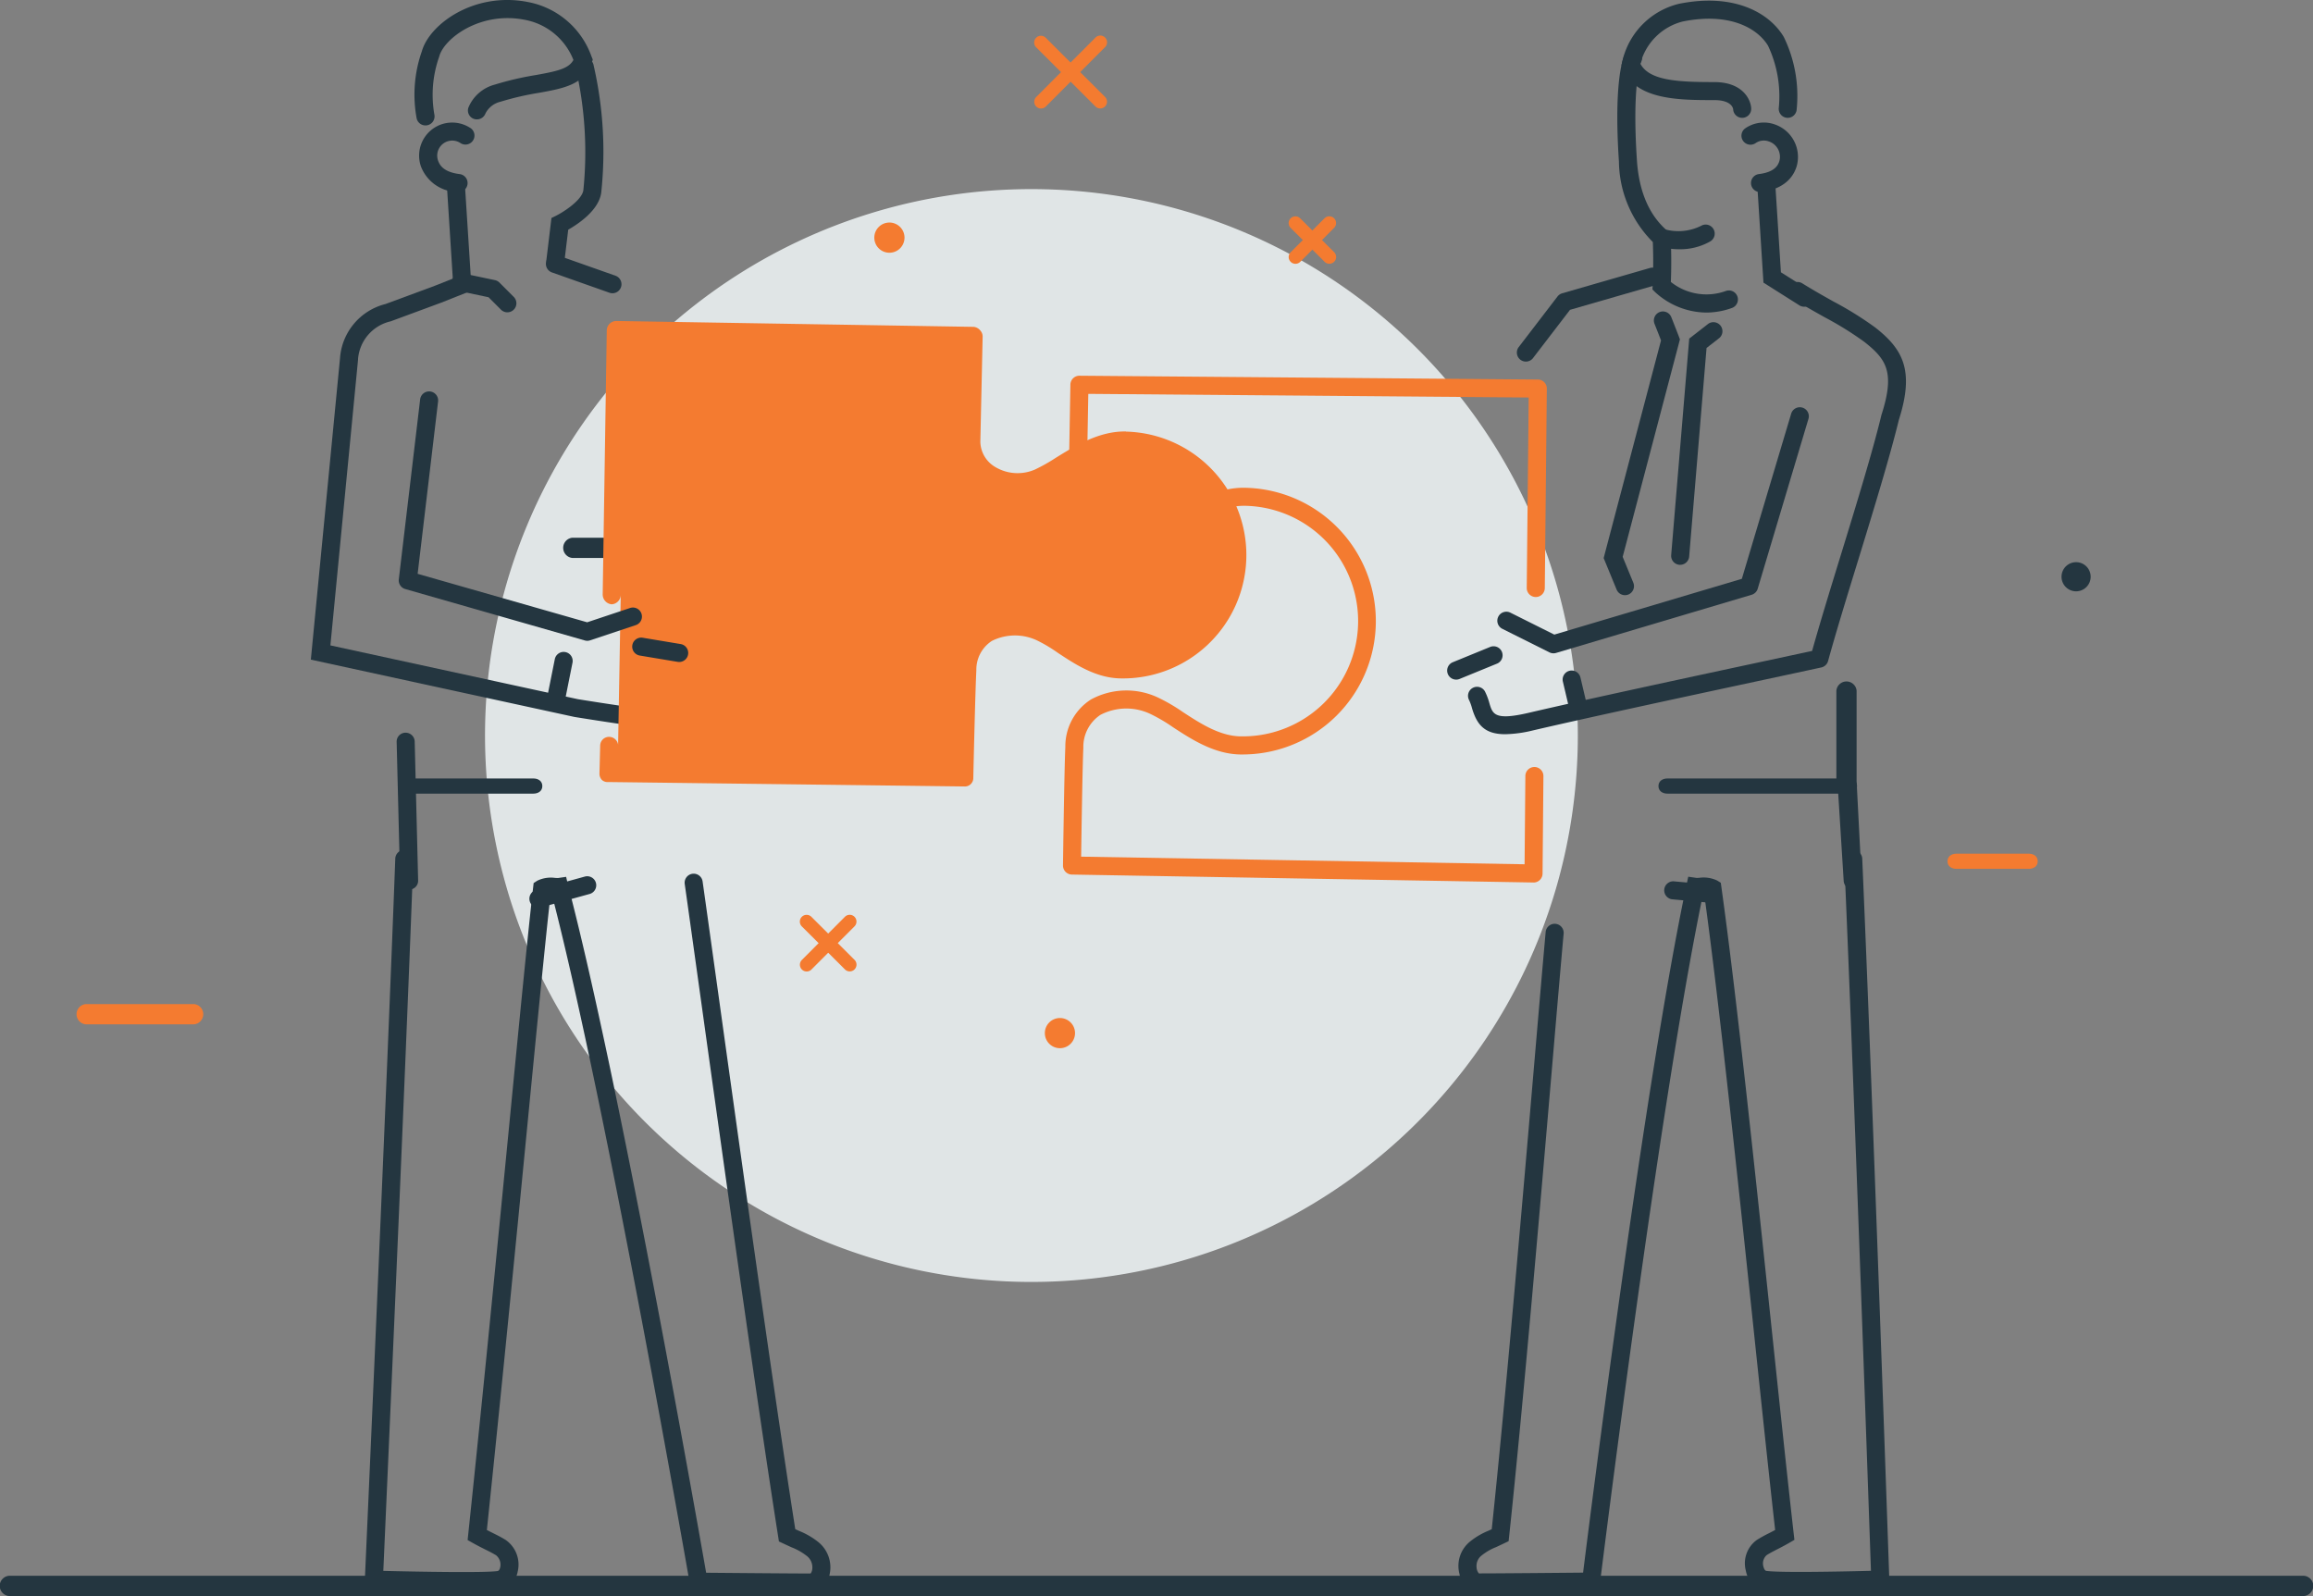 <svg xmlns="http://www.w3.org/2000/svg" width="227.535" height="157" viewBox="0 0 227.535 157">
  <rect x="0" y="0" width="227.535" height="157" fill="#808080" stroke="none"/>
  <g id="グループ_79" data-name="グループ 79" transform="translate(-1334.077 -257.221)">
    <path id="パス_68" data-name="パス 68" d="M1539.039,348.351a53.751,53.751,0,1,1-53.75-53.75A53.751,53.751,0,0,1,1539.039,348.351Z" transform="translate(-49.747 -18.777)" fill="#f1f7f8" opacity="0.85"/>
    <path id="パス_69" data-name="パス 69" d="M1545.405,461.724a1.484,1.484,0,1,1-1.485-1.486A1.484,1.484,0,0,1,1545.405,461.724Z" transform="translate(-105.575 -102.874)" fill="#f47b30"/>
    <path id="パス_70" data-name="パス 70" d="M1511.4,302.7a1.485,1.485,0,1,1-1.485-1.486A1.484,1.484,0,0,1,1511.4,302.7Z" transform="translate(-88.345 -22.101)" fill="#f47b30"/>
    <path id="パス_71" data-name="パス 71" d="M1748.432,370.765a1.433,1.433,0,1,1-1.433-1.433A1.432,1.432,0,0,1,1748.432,370.765Z" transform="translate(-208.692 -56.809)" fill="#243640"/>
    <path id="パス_72" data-name="パス 72" d="M1360.785,459.44H1350.13a1,1,0,0,1,0-1.991h10.655a1,1,0,0,1,0,1.991Z" transform="translate(-7.618 -101.455)" fill="#f47b30"/>
    <path id="パス_73" data-name="パス 73" d="M1460.683,366.441h-13.318a1,1,0,0,1,0-1.991h13.318a1,1,0,0,1,0,1.991Z" transform="translate(-56.981 -54.333)" fill="#243640"/>
    <path id="パス_74" data-name="パス 74" d="M1479.9,356.943h-6.66c-.49,0-.887-.256-.887-.746s.4-.747.887-.747h6.66c.49,0,.888.256.888.747S1480.385,356.943,1479.9,356.943Z" transform="translate(-70.077 -49.771)" fill="#243640"/>
    <path id="パス_75" data-name="パス 75" d="M1731.009,428.943h-7.1c-.491,0-.888-.256-.888-.746s.4-.747.888-.747h7.1c.491,0,.888.256.888.747S1731.5,428.943,1731.009,428.943Z" transform="translate(-197.365 -86.252)" fill="#f47b30"/>
    <path id="パス_76" data-name="パス 76" d="M1413.709,418.878a.87.87,0,0,1-.887-.846l-.339-13.68a.874.874,0,0,1,.866-.9h.022a.891.891,0,0,1,.887.868l.338,13.669a.864.864,0,0,1-.865.89Z" transform="translate(-39.386 -74.154)" fill="#243640"/>
    <path id="パス_77" data-name="パス 77" d="M1449.531,311.382a.882.882,0,0,1-.3-.051l-5.641-1.991a.888.888,0,1,1,.592-1.674l5.641,1.991a.888.888,0,0,1-.3,1.725Z" transform="translate(-55.201 -25.314)" fill="#243640"/>
    <path id="パス_78" data-name="パス 78" d="M1656.026,347.351a.889.889,0,0,1-.822-.55l-1.275-3.1,5.644-21.413c-.143-.37-.412-1.059-.64-1.629a.888.888,0,0,1,1.649-.66c.334.835.751,1.919.751,1.919l.1.268L1655.8,343.58l1.047,2.545a.888.888,0,0,1-.483,1.159A.877.877,0,0,1,1656.026,347.351Z" transform="translate(-162.097 -31.582)" fill="#243640"/>
    <path id="パス_79" data-name="パス 79" d="M1668.247,345.453l-.075,0a.888.888,0,0,1-.811-.958l1.775-21.293,1.8-1.4a.888.888,0,1,1,1.089,1.4l-1.185.922-1.71,20.516A.888.888,0,0,1,1668.247,345.453Z" transform="translate(-168.886 -32.672)" fill="#243640"/>
    <path id="パス_80" data-name="パス 80" d="M1450.959,500.864c-2.166,0-11.1-.057-11.19-.057l-.74.006-.126-.723c-.082-.47-8.147-46.8-13.527-67.611-.058,0-.113,0-.179,0-.529,4.76-1.306,12.728-2.276,22.7-1.114,11.436-2.5,25.631-3.973,39.688.23.12.442.226.651.33.411.205.8.4,1.2.65a2.953,2.953,0,0,1,1.179,3.124,2.059,2.059,0,0,1-1.779,1.694c-1.82.253-11.961-.016-12.392-.028l-.9-.024.04-.9c.021-.469,2.12-47.278,2.991-70.888a.888.888,0,1,1,1.775.065c-.8,21.794-2.655,63.347-2.952,70,3.361.082,9.942.2,11.233.017.176-.018.244-.282.257-.335a1.191,1.191,0,0,0-.388-1.211c-.335-.208-.671-.375-1.06-.569-.355-.178-.757-.378-1.239-.649l-.509-.286.061-.58c1.5-14.242,2.9-28.671,4.034-40.265,1.017-10.44,1.82-18.686,2.352-23.367l.047-.417.352-.228a3.054,3.054,0,0,1,1.784-.275c.114,0,.212.01.276.006l.785-.114.174.771c5.028,19.148,12.534,61.6,13.6,67.685,2.138.019,8.3.073,10.278.076a.972.972,0,0,0,.169-.575,1.412,1.412,0,0,0-.59-1.186,5.849,5.849,0,0,0-1.464-.82c-.219-.1-.481-.22-.805-.371l-.428-.2-.074-.466c-2.163-13.736-5.679-39-7.779-54.091-.617-4.425-1.112-7.985-1.417-10.136a.888.888,0,0,1,1.758-.25c.306,2.153.8,5.714,1.418,10.141,2.076,14.918,5.535,39.771,7.7,53.591l.365.167a7.518,7.518,0,0,1,1.791,1.015,3.2,3.2,0,0,1,1.22,3.283,2.023,2.023,0,0,1-1.532,1.637l-.159-.012Z" transform="translate(-36.977 -87.141)" fill="#243640"/>
    <path id="パス_81" data-name="パス 81" d="M1443.935,289.463a.878.878,0,0,1-.108-.006.887.887,0,0,1-.775-.988l.492-4.086.432-.212c.824-.408,2.572-1.562,2.707-2.521a36.908,36.908,0,0,0-.733-11.944.888.888,0,0,1,1.724-.425,38.035,38.035,0,0,1,.767,12.616c-.245,1.749-2.306,3.1-3.247,3.636l-.379,3.149A.888.888,0,0,1,1443.935,289.463Z" transform="translate(-55.22 -5.718)" fill="#243640"/>
    <path id="パス_82" data-name="パス 82" d="M1417.858,269.559a.887.887,0,0,1-.862-.683,12.837,12.837,0,0,1,.51-6.611c.757-2.688,5.188-5.9,10.479-4.836a8.25,8.25,0,0,1,6.209,5.346l.125.306-.1.314c-.717,2.149-2.789,2.523-5.189,2.956a28.271,28.271,0,0,0-3.805.882,2.223,2.223,0,0,0-1.463,1.151.9.9,0,0,1-1.128.535.878.878,0,0,1-.554-1.1,3.861,3.861,0,0,1,2.6-2.274,29.729,29.729,0,0,1,4.036-.941c2.1-.38,3.23-.621,3.7-1.484a6.4,6.4,0,0,0-4.771-3.948c-4.384-.876-7.948,1.827-8.425,3.592l-.019.061a11.249,11.249,0,0,0-.468,5.646.89.89,0,0,1-.866,1.089Z" transform="translate(-41.93)" fill="#243640"/>
    <path id="パス_83" data-name="パス 83" d="M1560.732,573.44H1334.957a1,1,0,0,1,0-1.991h225.775a1,1,0,0,1,0,1.991Z" transform="translate(0 -159.218)" fill="#243640"/>
    <path id="パス_84" data-name="パス 84" d="M1440.548,435.063a.888.888,0,0,1-.235-1.744l4.811-1.327a.888.888,0,0,1,.472,1.712l-4.812,1.327A.878.878,0,0,1,1440.548,435.063Z" transform="translate(-53.507 -88.545)" fill="#243640"/>
    <path id="パス_85" data-name="パス 85" d="M1428.152,346.289a2.7,2.7,0,0,1-.352-.023c-2.539-.331-6.291-.94-6.328-.946l-.046-.009-25.907-5.632,2.869-29.645a5.921,5.921,0,0,1,4.47-5.333l4.84-1.792,1.787-.709-.578-9.059a.888.888,0,0,1,1.772-.113l.66,10.347-3.005,1.192-4.963,1.834a4.143,4.143,0,0,0-3.208,3.7l0,.07-2.72,28.107,24.341,5.291c.319.052,3.843.62,6.251.934,1,.132,1.413-1.906,1.416-1.926a.888.888,0,0,1,1.75.3C1430.986,344.1,1430.086,346.289,1428.152,346.289Z" transform="translate(-30.864 -17.57)" fill="#243640"/>
    <path id="パス_86" data-name="パス 86" d="M1421.539,288.283a.878.878,0,0,1-.113-.007,3.91,3.91,0,0,1-3.587-2.52,3.252,3.252,0,0,1,2.018-4.132,3.266,3.266,0,0,1,2.9.393.888.888,0,0,1-1,1.465,1.476,1.476,0,0,0-2.232,1.7c.165.479.565,1.139,2.129,1.335a.888.888,0,0,1-.109,1.769Z" transform="translate(-42.356 -12.17)" fill="#243640"/>
    <path id="パス_87" data-name="パス 87" d="M1427.237,413.943H1415.25c-.49,0-.887-.256-.887-.746s.4-.746.887-.746h11.987c.491,0,.888.256.888.746S1427.728,413.943,1427.237,413.943Z" transform="translate(-40.698 -78.652)" fill="#243640"/>
    <path id="パス_88" data-name="パス 88" d="M1701.879,413.75a.888.888,0,0,1-.886-.843l-.608-9.71c0-.015-.111-.03-.111-.045V394.2a1,1,0,0,1,1.991,0v8.926l.5,9.688a.886.886,0,0,1-.839.932Z" transform="translate(-185.549 -69.038)" fill="#243640"/>
    <path id="パス_89" data-name="パス 89" d="M1631.027,358.113c-2.039,0-2.785-.952-3.259-2.542a4.612,4.612,0,0,0-.3-.831.888.888,0,0,1,1.566-.837,6.107,6.107,0,0,1,.44,1.161c.321,1.076.515,1.726,3.884.939,5.606-1.307,15.5-3.431,22.726-4.981,2.029-.435,3.8-.816,5.134-1.1.755-2.7,1.761-5.973,2.821-9.422,1.53-4.977,3.112-10.123,3.993-13.761,0-.021.011-.042.017-.062,1.347-4.19.473-5.453-1.694-7.16a32.323,32.323,0,0,0-3.911-2.425c-1.022-.574-2.079-1.167-3.141-1.83a.888.888,0,0,1,.941-1.506c1.027.641,2.065,1.225,3.069,1.789a33.371,33.371,0,0,1,4.141,2.578c2.691,2.119,3.855,4.194,2.3,9.067-.9,3.687-2.481,8.845-4.014,13.833-1.125,3.659-2.188,7.116-2.95,9.89a.888.888,0,0,1-.668.632c-1.375.3-3.352.723-5.662,1.219-6.812,1.462-17.106,3.67-22.7,4.975A12.349,12.349,0,0,1,1631.027,358.113Z" transform="translate(-148.881 -28.667)" fill="#243640"/>
    <path id="パス_90" data-name="パス 90" d="M1637.582,319.857a.888.888,0,0,1-.7-1.428l3.816-4.977a.886.886,0,0,1,.458-.313l8.627-2.489a.888.888,0,0,1,.493,1.707l-8.347,2.407-3.638,4.745A.885.885,0,0,1,1637.582,319.857Z" transform="translate(-153.405 -27.066)" fill="#243640"/>
    <path id="パス_91" data-name="パス 91" d="M1627.328,500.865h-.017l-.158.013a2.15,2.15,0,0,1-1.6-1.718,3.076,3.076,0,0,1,1.105-3.2,7.147,7.147,0,0,1,1.752-1.019c.1-.047.207-.095.325-.151,1.361-12.833,3.085-32.984,4.231-46.376.464-5.423.831-9.7,1.072-12.348a.888.888,0,1,1,1.768.162c-.241,2.638-.608,6.919-1.071,12.338-1.161,13.572-2.916,34.084-4.287,46.909l-.053.493-.447.214c-.316.151-.572.27-.786.37a5.435,5.435,0,0,0-1.411.814,1.3,1.3,0,0,0-.51,1.157,1.02,1.02,0,0,0,.229.615c1.953,0,8.075-.056,10.251-.076.779-6.241,6.122-48.539,10.172-67.644l.173-.814.824.12c.037,0,.136-.005.248-.01a3.106,3.106,0,0,1,1.78.269l.35.219.057.41c1.5,10.753,3.332,28.153,4.951,43.505.793,7.519,1.542,14.621,2.167,20.142l.066.578-.5.291c-.469.271-.862.473-1.209.649-.378.194-.7.36-1.027.567a1.108,1.108,0,0,0-.311,1.133c.01.04.1.4.295.415,1.321.182,7.219.071,10.281-.009-.225-6.516-1.632-47.006-2.631-69.994a.888.888,0,0,1,1.774-.077c1.083,24.934,2.647,70.447,2.662,70.9l.031.891-.891.026c-.39.012-9.564.28-11.432.024a2.15,2.15,0,0,1-1.814-1.763,2.829,2.829,0,0,1,1.078-3.045,13.446,13.446,0,0,1,1.176-.652c.2-.1.4-.207.624-.326-.613-5.439-1.337-12.309-2.1-19.568-1.586-15.045-3.381-32.06-4.858-42.825-.059,0-.112,0-.168,0-4.325,20.83-10.039,67.1-10.1,67.572l-.1.773-.777-.018C1638.424,500.808,1629.494,500.865,1627.328,500.865Z" transform="translate(-147.912 -87.141)" fill="#243640"/>
    <path id="パス_92" data-name="パス 92" d="M1665.464,292.851a7.548,7.548,0,0,1-5.015-1.995l-.281-.281.022-.4c0-.021.109-2,.016-4.265a11.374,11.374,0,0,1-3.333-7.9c-.546-8.178.475-10.372.594-10.595a.888.888,0,1,1,1.569.831h0s-.9,2.055-.392,9.646c.206,3.078,1.217,5.411,3.007,6.932l.293.249.019.383c.094,1.882.05,3.6.019,4.384a5.606,5.606,0,0,0,5.429.88.888.888,0,0,1,.6,1.671A7.482,7.482,0,0,1,1665.464,292.851Z" transform="translate(-163.538 -4.883)" fill="#243640"/>
    <path id="パス_93" data-name="パス 93" d="M1673.98,268.88a.889.889,0,0,1-.878-1.024h0a11.65,11.65,0,0,0-1.067-6.079c-1.077-1.756-3.841-3.292-8.4-2.371a5.77,5.77,0,0,0-4.155,4.145c.872,1.674,3.7,1.812,7.279,1.812,2.769,0,3.582,1.693,3.625,2.587a.888.888,0,0,1-1.774.085c-.016-.127-.189-.9-1.851-.9-3.484,0-7.818,0-9.041-3.183l-.094-.245.054-.256a7.525,7.525,0,0,1,5.6-5.789c5.495-1.109,8.921.943,10.295,3.235l.04.075a13.247,13.247,0,0,1,1.236,7.156A.888.888,0,0,1,1673.98,268.88Z" transform="translate(-164.037 -0.067)" fill="#243640"/>
    <path id="パス_94" data-name="パス 94" d="M1670.569,435.072c-.026,0-.054,0-.081,0l-3.65-.332a.888.888,0,1,1,.161-1.768l3.651.331a.888.888,0,0,1-.08,1.772Z" transform="translate(-168.216 -89.049)" fill="#243640"/>
    <path id="パス_95" data-name="パス 95" d="M1689.162,304.964a.884.884,0,0,1-.473-.137l-3.535-2.233-.6-9.453a.888.888,0,0,1,.83-.943.9.9,0,0,1,.943.83l.544,8.548,2.77,1.749a.888.888,0,0,1-.476,1.639Z" transform="translate(-177.602 -17.57)" fill="#243640"/>
    <path id="パス_96" data-name="パス 96" d="M1683.2,288.283a.888.888,0,0,1-.11-1.769c1.526-.192,1.883-.832,2.02-1.3a1.592,1.592,0,0,0-1.052-1.913,1.424,1.424,0,0,0-1.293.169.888.888,0,0,1-1.028-1.448,3.222,3.222,0,0,1,2.891-.4,3.384,3.384,0,0,1,2.187,4.095c-.295,1-1.141,2.261-3.5,2.559A.853.853,0,0,1,1683.2,288.283Z" transform="translate(-175.986 -12.17)" fill="#243640"/>
    <path id="パス_97" data-name="パス 97" d="M1683.679,413.943h-17.758c-.49,0-.888-.256-.888-.746s.4-.746.888-.746h17.758c.49,0,.888.256.888.746S1684.169,413.943,1683.679,413.943Z" transform="translate(-167.809 -78.652)" fill="#243640"/>
    <path id="パス_98" data-name="パス 98" d="M1505.815,332.321c-2.623-.057-4.985,1.4-6.882,2.571a17.171,17.171,0,0,1-2.093,1.179,4.289,4.289,0,0,1-3.951-.294,2.943,2.943,0,0,1-1.406-2.432L1491.71,323a.887.887,0,0,0-.249-.636.96.96,0,0,0-.626-.336l-35.2-.578h-.014a.945.945,0,0,0-.887.939l-.4,25.931a.974.974,0,0,0,.875,1h.013a.947.947,0,0,0,.888-.94l-.261,14.749a.9.9,0,0,0-.853-.768.869.869,0,0,0-.91.857l-.07,2.75a.882.882,0,0,0,.247.636.827.827,0,0,0,.627.2l35,.435h.013a.826.826,0,0,0,.887-.793c0-.086.193-8.613.3-10.625a3.366,3.366,0,0,1,1.529-2.9,5.08,5.08,0,0,1,4.54,0,15,15,0,0,1,1.945,1.17c1.651,1.093,3.7,2.456,6.1,2.517a12.141,12.141,0,1,0,.614-24.275Z" transform="translate(-60.968 -32.654)" fill="#f47b30" style="mix-blend-mode: multiply;isolation: isolate"/>
    <path id="パス_99" data-name="パス 99" d="M1638.556,362.79a.884.884,0,0,1-.4-.094l-4.642-2.32a.888.888,0,0,1,.793-1.589l4.33,2.163,18.448-5.487,4.843-16.211a.888.888,0,1,1,1.7.509l-4.981,16.671a.886.886,0,0,1-.6.6l-19.245,5.724A.877.877,0,0,1,1638.556,362.79Z" transform="translate(-151.659 -41.303)" fill="#243640"/>
    <path id="パス_100" data-name="パス 100" d="M1623.58,389.395a.888.888,0,0,1-.336-1.71l3.65-1.493a.888.888,0,1,1,.672,1.643l-3.65,1.493A.879.879,0,0,1,1623.58,389.395Z" transform="translate(-146.254 -65.32)" fill="#243640"/>
    <path id="パス_101" data-name="パス 101" d="M1464.785,386.768a.935.935,0,0,1-.147-.012l-3.733-.622a.888.888,0,0,1,.293-1.752l3.732.622a.888.888,0,0,1-.145,1.764Z" transform="translate(-63.894 -64.427)" fill="#243640"/>
    <path id="パス_102" data-name="パス 102" d="M1647.239,395.55a.888.888,0,0,1-.864-.685l-.664-2.821a.888.888,0,0,1,1.729-.406l.664,2.82a.888.888,0,0,1-.661,1.067A.9.9,0,0,1,1647.239,395.55Z" transform="translate(-157.89 -67.772)" fill="#243640"/>
    <path id="パス_103" data-name="パス 103" d="M1444.217,392.38a.878.878,0,0,1-.175-.017.889.889,0,0,1-.7-1.045l.664-3.318a.888.888,0,1,1,1.741.348l-.664,3.318A.889.889,0,0,1,1444.217,392.38Z" transform="translate(-55.356 -65.914)" fill="#243640"/>
    <path id="パス_104" data-name="パス 104" d="M1666.318,304.04a7.107,7.107,0,0,1-2-.278.888.888,0,1,1,.543-1.691,5.006,5.006,0,0,0,3.595-.336.888.888,0,0,1,.9,1.534A5.984,5.984,0,0,1,1666.318,304.04Z" transform="translate(-167.038 -22.3)" fill="#243640"/>
    <path id="パス_105" data-name="パス 105" d="M1432.218,359.922a.908.908,0,0,1-.245-.034l-17.666-5.058a.887.887,0,0,1-.637-.958l2.1-17.7a.888.888,0,1,1,1.764.209l-2.011,16.951L1432.2,358.1l4.219-1.406a.888.888,0,0,1,.562,1.685l-4.48,1.493A.887.887,0,0,1,1432.218,359.922Z" transform="translate(-40.362 -39.664)" fill="#243640"/>
    <g id="グループ_75" data-name="グループ 75" transform="translate(1460.844 278.5)">
      <path id="パス_106" data-name="パス 106" d="M1591.745,304.65a.666.666,0,0,1-.471-1.137l3.33-3.339a.666.666,0,0,1,.944.941l-3.331,3.339A.664.664,0,0,1,1591.745,304.65Z" transform="translate(-1591.075 -299.979)" fill="#f47b30"/>
      <path id="パス_107" data-name="パス 107" d="M1595.075,304.649a.664.664,0,0,1-.47-.195l-3.338-3.33a.666.666,0,0,1,.941-.943l3.338,3.33a.666.666,0,0,1-.471,1.138Z" transform="translate(-1591.071 -299.983)" fill="#f47b30"/>
    </g>
    <g id="グループ_76" data-name="グループ 76" transform="translate(1435.811 260.732)">
      <path id="パス_108" data-name="パス 108" d="M1541.023,271.442a.666.666,0,0,1-.472-1.136l5.818-5.834a.666.666,0,1,1,.943.94l-5.818,5.834A.665.665,0,0,1,1541.023,271.442Z" transform="translate(-1540.349 -264.277)" fill="#f47b30"/>
      <path id="パス_109" data-name="パス 109" d="M1546.841,271.442a.666.666,0,0,1-.47-.195l-5.833-5.818a.666.666,0,0,1,.941-.943l5.833,5.818a.666.666,0,0,1-.471,1.137Z" transform="translate(-1540.342 -264.284)" fill="#f47b30"/>
    </g>
    <g id="グループ_77" data-name="グループ 77" transform="translate(1412.76 347.211)">
      <path id="パス_110" data-name="パス 110" d="M1494.275,445.256a.666.666,0,0,1-.472-1.136l4.232-4.243a.666.666,0,1,1,.944.94l-4.232,4.243A.665.665,0,0,1,1494.275,445.256Z" transform="translate(-1493.603 -439.681)" fill="#f47b30"/>
      <path id="パス_111" data-name="パス 111" d="M1498.506,445.255a.662.662,0,0,1-.47-.195l-4.243-4.232a.666.666,0,1,1,.941-.943l4.242,4.232a.666.666,0,0,1-.47,1.137Z" transform="translate(-1493.598 -439.687)" fill="#f47b30"/>
    </g>
    <path id="パス_112" data-name="パス 112" d="M1429.667,315.068a.887.887,0,0,1-.628-.26l-1.223-1.224-2.894-.609a.888.888,0,0,1,.366-1.738l3.153.663a.894.894,0,0,1,.445.241l1.409,1.41a.888.888,0,0,1-.628,1.516Z" transform="translate(-45.679 -27.124)" fill="#243640"/>
    <g id="グループ_78" data-name="グループ 78" transform="translate(1438.641 294.183)" style="mix-blend-mode: multiply;isolation: isolate">
      <path id="パス_113" data-name="パス 113" d="M1592.8,382.29h-.016l-45.4-.78a.888.888,0,0,1-.873-.9c.005-.384.127-9.431.231-11.647a5.464,5.464,0,0,1,2.517-4.674,7.3,7.3,0,0,1,6.653-.166,17.38,17.38,0,0,1,2.392,1.4c1.686,1.1,3.6,2.352,5.662,2.393l.225,0a11.342,11.342,0,0,0,.224-22.682h-.109c-2.258,0-4.418,1.355-6.326,2.553a19.883,19.883,0,0,1-2.524,1.429,6.526,6.526,0,0,1-6.016-.435,5.084,5.084,0,0,1-2.4-4.189l.2-11.281a.888.888,0,0,1,.888-.872h.007l45.092.375a.887.887,0,0,1,.88.9l-.2,19.615a.888.888,0,0,1-.888.879h-.01a.888.888,0,0,1-.878-.9l.192-18.725L1549,334.224l-.184,10.362a3.275,3.275,0,0,0,1.58,2.7,4.727,4.727,0,0,0,4.359.3,18.657,18.657,0,0,0,2.279-1.3c2.043-1.282,4.578-2.9,7.414-2.823a13.118,13.118,0,0,1-.259,26.233c-.087,0-.173,0-.26,0-2.577-.051-4.807-1.51-6.6-2.682a16.338,16.338,0,0,0-2.131-1.26,5.519,5.519,0,0,0-5.005.047,3.768,3.768,0,0,0-1.68,3.248c-.084,1.784-.183,8.312-.217,10.7l43.623.749.077-8.688a.888.888,0,0,1,.888-.88h.008a.889.889,0,0,1,.88.9l-.085,9.584a.888.888,0,0,1-.888.88Z" transform="translate(-1546.506 -332.441)" fill="#f47b30"/>
    </g>
  </g>
</svg>

